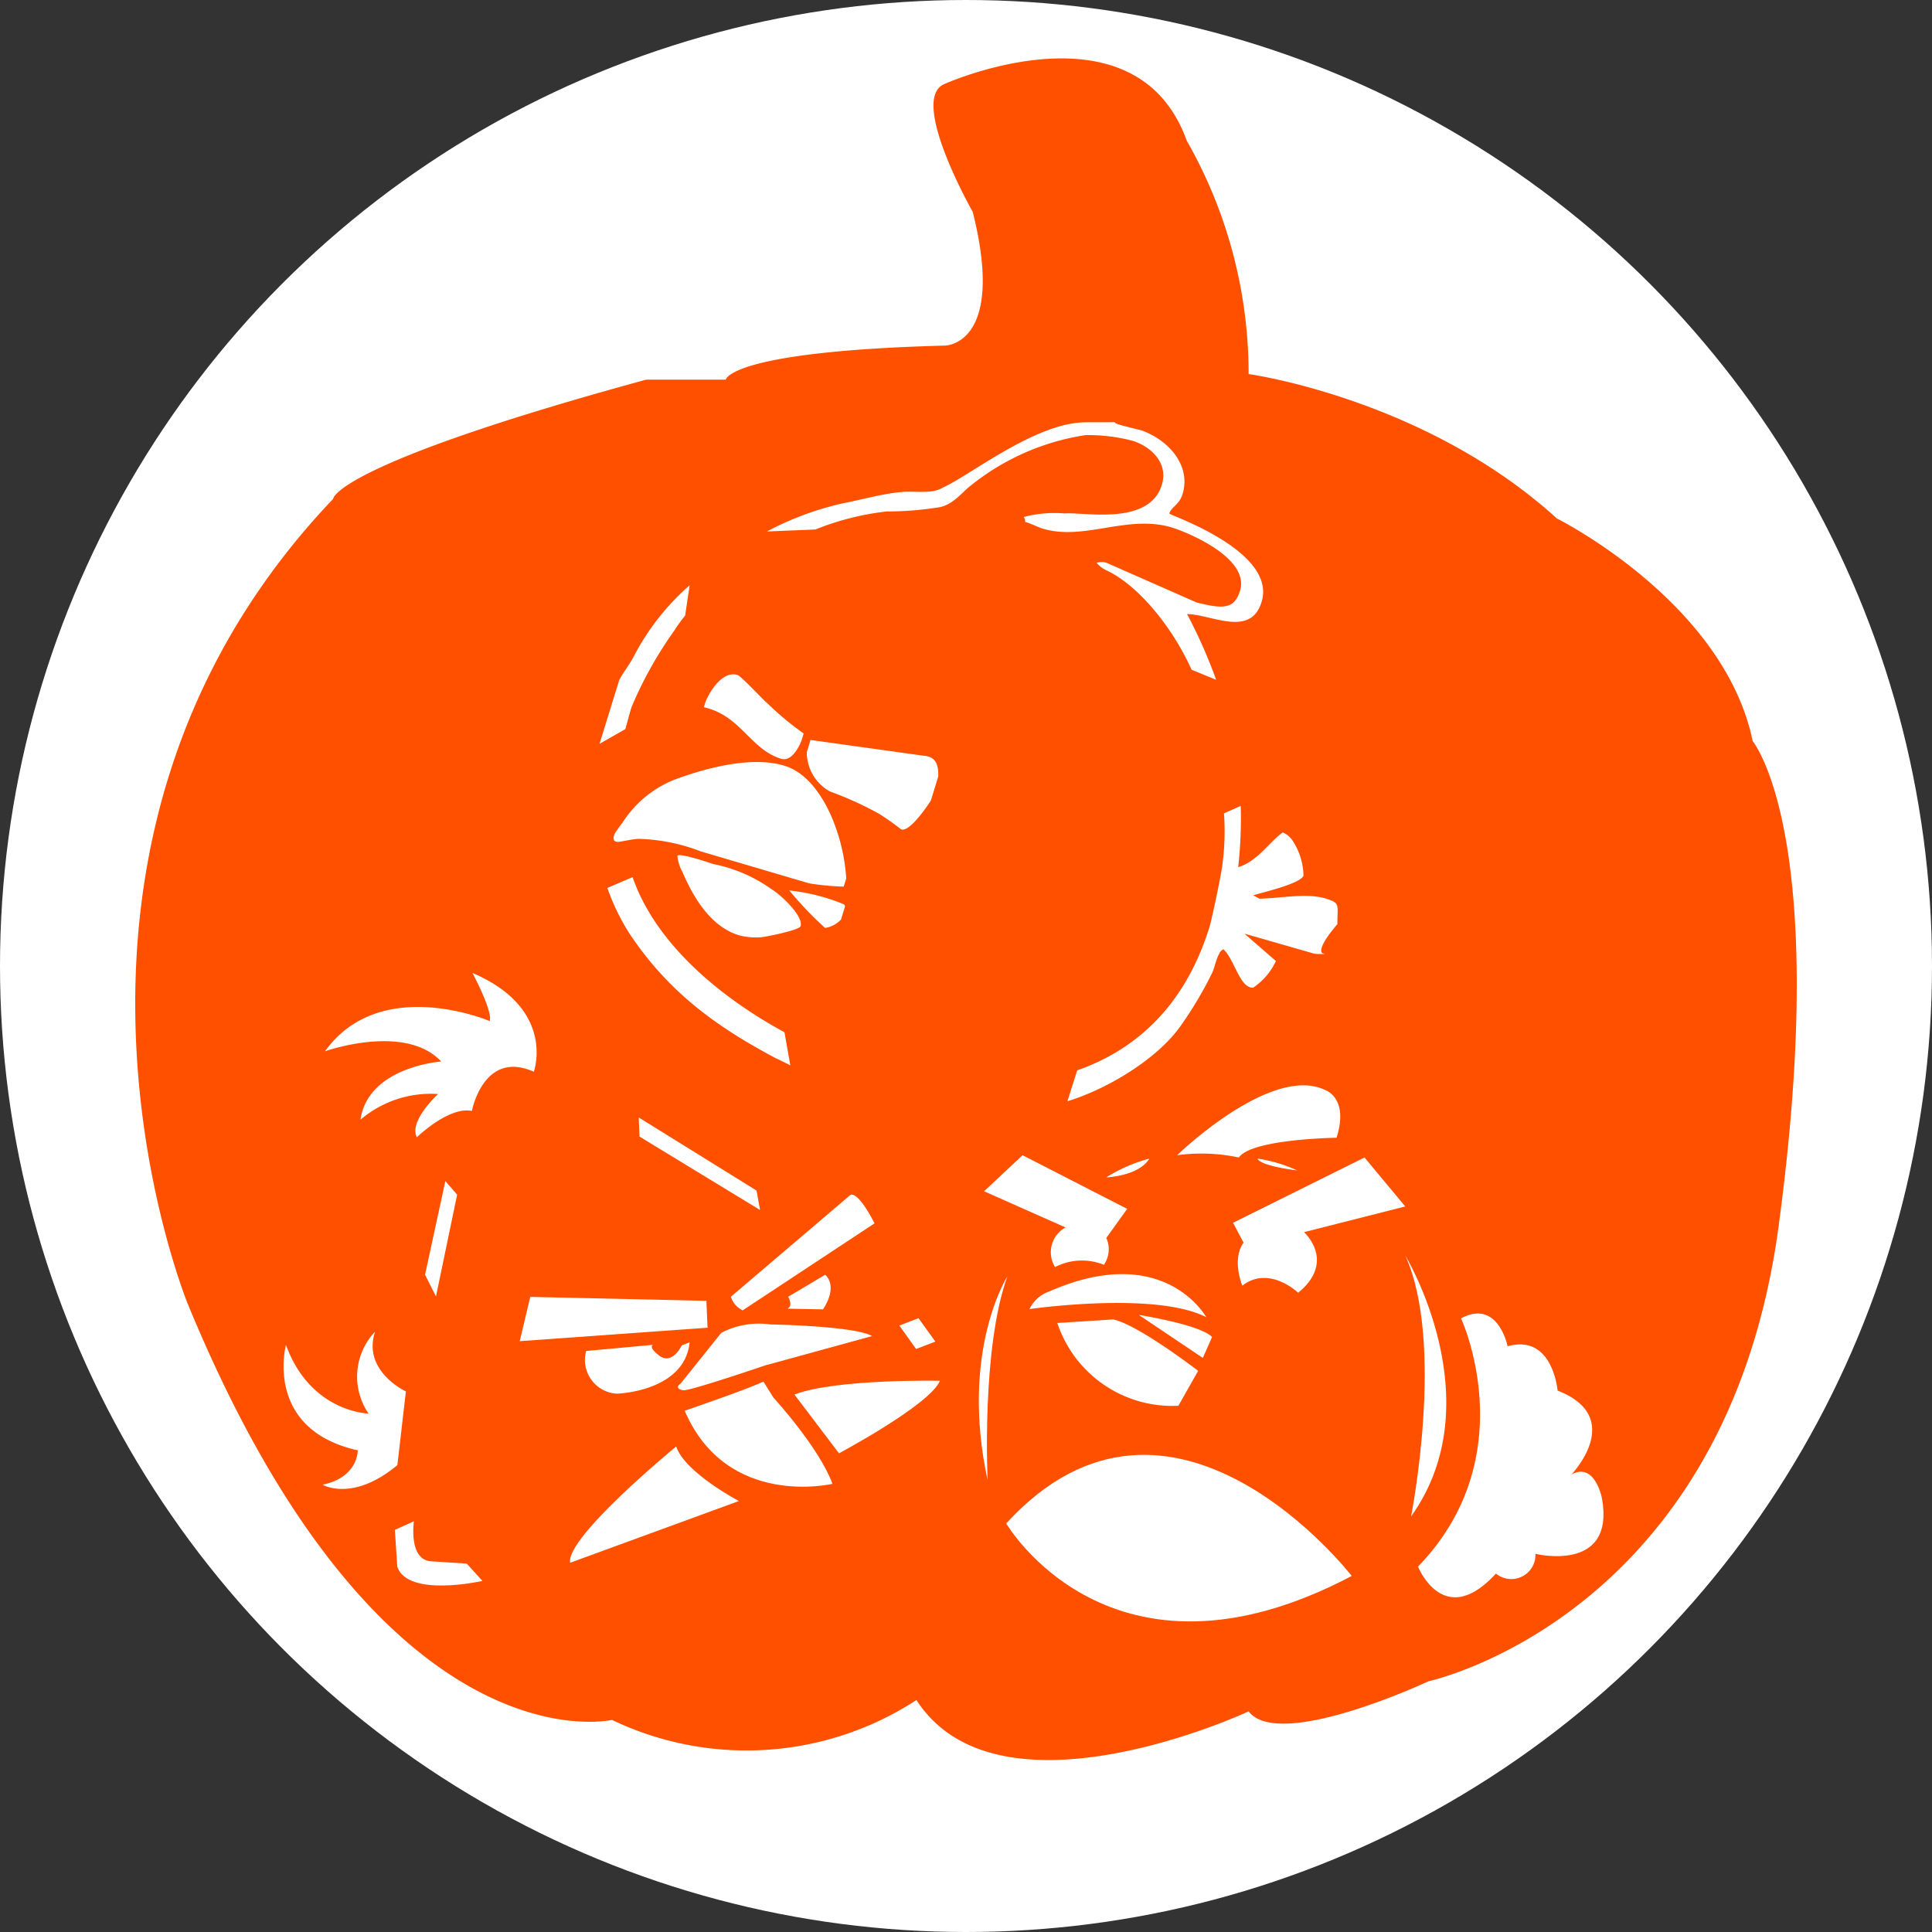 <svg id="Layer_1" data-name="Layer 1" xmlns="http://www.w3.org/2000/svg" viewBox="0 0 136.1 136.1">
  <rect x="0" y="0" width="136.1" height="136.1" fill="#333333" stroke="none"/>
  <defs>
    <style>
      .cls-1, .cls-3 {
        fill: #fff;
      }

      .cls-2 {
        fill: #ff5000;
      }

      .cls-3 {
        fill-rule: evenodd;
      }
    </style>
  </defs>
  <title>PP_Button_Angry_Birds_Collection</title>
  <g>
    <circle class="cls-1" cx="68.05" cy="68.05" r="68.05"/>
    <path class="cls-2" d="M70.347,26.795s4.322,0,1.96-9.421c0,0-4.566-8.018-1.96-9.02,0,0,13.43-6.013,17.038,4.009A33.132,33.132,0,0,1,91.742,28.8s12.41,1.707,21.715,10.174c0,0,11.766,5.862,13.793,15.683,0,0,5.535,6.615,1.827,34.176s-24.655,32.052-24.655,32.052-10.527,4.93-12.68,2.124c0,0-17.587,8.218-23.4-.8a21.936,21.936,0,0,1-21.448,1.4s-16.236,3.808-29.867-29.265c0,0-13.229-32.115,10.223-56.748,0,0,0-2.384,22.049-8.4h5.613S55.113,27.2,70.347,26.795Z" transform="translate(-3.783 -2.45)"/>
  </g>
  <g>
    <path class="cls-3" d="M51.386,57.339a7.729,7.729,0,0,0-3.76,3.08,8.806,8.806,0,0,0-.55.77l-0.08.28c0.06,0.12-.06.19,0.22,0.28,0.19,0.06,1.22-.25,1.73-0.2a12.989,12.989,0,0,1,4.21.88l7.63,2.25a19.416,19.416,0,0,0,2.43.23l0.18-.57c-0.18-3.15-1.76-7.15-4.33-7.94C56.886,55.719,53.856,56.439,51.386,57.339Z" transform="translate(-3.783 -2.45)"/>
    <path class="cls-3" d="M51.5,62.749a3.009,3.009,0,0,0,.37,1.15c0.97,2.27,2.24,3.9,3.95,4.43a4.719,4.719,0,0,0,1.51.15c0.32-.01,2.76-0.5,2.85-0.78,0.23-.76-1.57-2.35-2.02-2.59a10.519,10.519,0,0,0-4.13-1.79S51.576,62.469,51.5,62.749Z" transform="translate(-3.783 -2.45)"/>
    <path class="cls-3" d="M61.906,67.819a1.949,1.949,0,0,0,1.12-.59l0.29-.94-0.07-.13a13.843,13.843,0,0,0-3.86-.98A25.256,25.256,0,0,0,61.906,67.819Z" transform="translate(-3.783 -2.45)"/>
    <path class="cls-3" d="M63.9,55.919a1.947,1.947,0,0,0-.48.57c-0.27.85,0.98,1.55,1.26,1.63a0.818,0.818,0,0,0,1.22-.55c0.23-.76-0.61-1.43-1.27-1.63A1.781,1.781,0,0,0,63.9,55.919Zm-3.02-1.34-0.26.85a3.14,3.14,0,0,0,1.64,2.78,24.035,24.035,0,0,1,3.47,1.58,17.781,17.781,0,0,1,1.54,1.09c0.67,0.21,2.09-2.04,2.09-2.04l0.52-1.7c0.01-.72-0.1-1.38-1.02-1.45Z" transform="translate(-3.783 -2.45)"/>
    <path class="cls-3" d="M57.906,53.759c-0.12.38-.09,1.32,0.29,1.44a0.731,0.731,0,0,0,.89-0.55,0.985,0.985,0,0,0-.44-1.28A0.75,0.75,0,0,0,57.906,53.759Zm-4.45-1.78-0.09.29c2.63,0.6,3.25,2.96,5.44,3.63,0.86,0.27,1.42-1.22,1.45-1.31l0.14-.47a20.971,20.971,0,0,1-2.57-2.14c-0.09-.02-1.81-1.89-2.09-1.98C54.6,49.649,53.636,51.419,53.456,51.979Z" transform="translate(-3.783 -2.45)"/>
    <polygon class="cls-3" points="63.203 53.749 59.473 53.009 59.013 54.519 61.263 56.349 63.173 56.219 63.203 53.749"/>
    <path class="cls-3" d="M57.246,52.679l1.05,0.33,1.24,0.69-0.13,1.1-0.74.7s-0.94.02-1.17-1.6Z" transform="translate(-3.783 -2.45)"/>
    <path class="cls-3" d="M80.266,33.1a16.956,16.956,0,0,0-8.04,3.51c-0.68.51-1.25,1.36-2.25,1.57a23.289,23.289,0,0,1-3.73.3,19.164,19.164,0,0,0-5.02,1.27l-3.42.14a21.335,21.335,0,0,1,5.29-1.97c1.44-.28,2.81-0.68,4.09-0.8,0.97-.12,2.23.17,3.01-0.32,1.92-.85,6.62-4.65,10.14-4.6,0.62-.01,1.35,0,1.97-0.01,0.07,0.12.16,0.15,1.9,0.58,1.96,0.71,3.49,2.52,2.88,4.49-0.23.76-.79,0.89-0.93,1.37-0.03.09,7.6,2.64,6.5,6.22-0.77,2.55-3.58.86-5.25,0.86a35.94,35.94,0,0,1,2.05,4.63l-1.73-.71c-1.4-3.11-3.85-6.02-6.02-7.01a2.054,2.054,0,0,1-.67-0.52,1.074,1.074,0,0,1,.82.05l6.22,2.74c1.84,0.46,2.65.5,3.06-.82,0.72-2.35-3.82-4.16-4.77-4.45-3.13-.97-6.22.97-9.16,0.06-0.19-.05-0.73-0.32-1.21-0.47a0.489,0.489,0,0,0-.1-0.34,8.477,8.477,0,0,1,2.88-.25c1.29-.12,5.96.91,6.85-2.01,0.49-1.6-.83-2.73-2.06-3.11A12.472,12.472,0,0,0,80.266,33.1Zm-28.22,12.72a9.881,9.881,0,0,0-.76,1.05,27.782,27.782,0,0,0-3.01,5.38c-0.07.22-.13,0.43-0.44,1.56l-1.82,1.04,1.37-4.43c0.08-.28.78-1.2,1.05-1.74a17.1,17.1,0,0,1,3.93-5Zm-3.7,18.42c1.65,4.77,6.29,8.53,10.7,10.93l0.41,2.33c-0.36-.18-0.71-0.37-1-0.49-3.67-1.96-7.41-4.35-10.39-8.89a15.777,15.777,0,0,1-1.5-3.12Zm31.32,13.61c4.15-1.45,7.63-4.57,9.34-10.17,0.09-.28.65-2.8,0.87-4.18a17.843,17.843,0,0,0,.13-3.75l1.18-.53a30.836,30.836,0,0,1-.18,4.32c1.37-.41,2.21-1.8,3.14-2.45a1.561,1.561,0,0,1,.74.65,4.619,4.619,0,0,1,.72,2.39c-0.17.56-2.86,1.18-3.54,1.39l0.44,0.24c1.57-.04,3.35-0.42,4.68-0.01,1.05,0.32.8,0.45,0.81,1.8-1.61,1.88-1.04,2.06-1.04,2.06,0.5,0.05-.44.07-0.63,0.01l-4.88-1.4,2.22,1.93a4.626,4.626,0,0,1-1.61,1.88c-0.95.02-1.28-1.95-2.09-2.71a0.655,0.655,0,0,0-.3.32c-0.24.44-.32,1.04-0.56,1.48a27.1,27.1,0,0,1-2.14,3.58c-1.52,2.19-4.9,4.37-7.99,5.33Z" transform="translate(-3.783 -2.45)"/>
  </g>
  <g>
    <path class="cls-3" d="M41.386,77.949s1.61-4.42-4.32-6.96c0,0,1.46,2.74,1.21,3.39,0,0-7.7-3.3-11.6,2.13,0,0,5.63-2.01,8.19.72,0,0-5.15.36-5.69,4.1a7.639,7.639,0,0,1,5.47-1.81s-2.08,1.89-1.5,3.05c0,0,2.24-2.19,3.88-1.86C37.026,80.709,37.846,76.369,41.386,77.949Z" transform="translate(-3.783 -2.45)"/>
    <path class="cls-3" d="M32.376,100.469s-3.09-1.43-2.17-4.21a4.6,4.6,0,0,0-.46,5.77s-4.09-.08-5.82-4.84c0,0-1.59,5.94,5.06,7.43,0,0,.04,1.91-2.48,2.42,0,0,2.1,1.26,5.27-1.38Z" transform="translate(-3.783 -2.45)"/>
    <polygon class="cls-3" points="37.353 91.359 36.613 94.479 49.843 93.529 49.763 91.639 37.353 91.359"/>
    <path class="cls-3" d="M63.7,86.619l-8.43,7.18a1.588,1.588,0,0,0,.83.96l9.29-6.13S64.306,86.429,63.7,86.619Z" transform="translate(-3.783 -2.45)"/>
    <path class="cls-3" d="M52.016,101.829s4.14-1.41,5.55-2.05l0.69,1.11s3.23,3.52,4.17,6.09C62.426,106.979,54.986,108.749,52.016,101.829Z" transform="translate(-3.783 -2.45)"/>
    <path class="cls-3" d="M51.736,99.909l2.86-3.57a5.725,5.725,0,0,1,3.44-.59s5.95,0.1,7.18.82l-7.54,2.07s-5.32,1.81-5.75,1.75C51.926,100.389,51.2,100.3,51.736,99.909Z" transform="translate(-3.783 -2.45)"/>
    <path class="cls-3" d="M45.076,97.619a2.379,2.379,0,0,0,2.16,3.01s4.77-.13,5.13-3.62l-0.56.22s-0.7,1.51-1.68.64c0,0-.64-0.48-0.35-0.68Z" transform="translate(-3.783 -2.45)"/>
    <path class="cls-3" d="M61.916,92.249l-2.61,1.55s0.38,0.63-.05.84l2.5,0.05S62.866,93.169,61.916,92.249Z" transform="translate(-3.783 -2.45)"/>
    <path class="cls-3" d="M59.746,100.689l3.14,4.14s6.43-3.43,7.11-5.11C70,99.719,62.656,99.569,59.746,100.689Z" transform="translate(-3.783 -2.45)"/>
    <path class="cls-3" d="M51.416,104.349s-7.79,6.39-7.47,8.19l11.89-4.35S52.046,106.209,51.416,104.349Z" transform="translate(-3.783 -2.45)"/>
    <polygon class="cls-3" points="44.993 78.719 53.293 83.869 53.543 85.239 45.053 80.069 44.993 78.719"/>
    <polygon class="cls-3" points="31.373 83.199 32.203 84.159 30.713 91.329 29.943 89.799 31.373 83.199"/>
    <path class="cls-3" d="M31.6,110.219l1.34-.6s-0.41,2.77,1.26,2.82l2.46,0.16,1.11,1.22s-5.25,1.19-6-1Z" transform="translate(-3.783 -2.45)"/>
    <polygon class="cls-3" points="63.353 93.379 64.703 92.859 65.893 94.509 64.533 95.029 63.353 93.379"/>
  </g>
  <g>
    <path class="cls-3" d="M106.706,95.319s4.51,9.69-3.03,17.49c0,0,1.8,4.52,5.49.49a1.7,1.7,0,0,0,2.78-1.39s5.66,1.39,4.68-3.94c0,0-.5-2.55-2.14-1.65,0,0,3.86-4.02-.98-5.91,0,0-.33-4.02-3.52-3.12C109.986,97.289,109.326,93.929,106.706,95.319Z" transform="translate(-3.783 -2.45)"/>
    <path class="cls-3" d="M99.006,113.469s-12.7-16.42-24.34-3.7C74.666,109.769,82.036,122.419,99.006,113.469Z" transform="translate(-3.783 -2.45)"/>
    <path class="cls-3" d="M90.646,88.589l9.26-4.6,2.87,3.45-7.13,1.81s2.29,2.05-.41,4.27c0,0-2.05-1.97-3.94-.5,0,0-.77-1.84.09-3.03Z" transform="translate(-3.783 -2.45)"/>
    <path class="cls-3" d="M81.716,89.659l1.47-2.05-7.37-3.78-2.71,2.54,5.74,2.55a1.985,1.985,0,0,0-.74,2.79,4.123,4.123,0,0,1,3.44-.16A1.919,1.919,0,0,0,81.716,89.659Z" transform="translate(-3.783 -2.45)"/>
    <path class="cls-3" d="M88.756,95.239s-2.95-5.38-11.06-1.81a2.4,2.4,0,0,0-1.39,1.24S85.156,93.389,88.756,95.239Z" transform="translate(-3.783 -2.45)"/>
    <path class="cls-3" d="M89.166,96.639l-0.65,1.47-4.51-3.03S88.386,95.769,89.166,96.639Z" transform="translate(-3.783 -2.45)"/>
    <path class="cls-3" d="M88.186,99.019s-4.22-3.25-5.98-3.62l-3.94.25a8.537,8.537,0,0,0,8.53,5.83Z" transform="translate(-3.783 -2.45)"/>
    <path class="cls-3" d="M86.706,83.829s6.6-6.41,10.41-4.6c0,0,1.72.53,0.82,3.37,0,0-5.98.08-6.88,1.39A12.768,12.768,0,0,0,86.706,83.829Z" transform="translate(-3.783 -2.45)"/>
    <path class="cls-3" d="M102.776,90.889s6.22,10.26.41,18.39C103.186,109.279,105.6,97.089,102.776,90.889Z" transform="translate(-3.783 -2.45)"/>
    <path class="cls-3" d="M74.746,92.369s-3.36,5.25-1.39,14.36C73.356,106.729,72.906,97.459,74.746,92.369Z" transform="translate(-3.783 -2.45)"/>
    <path class="cls-3" d="M84.746,84.069a11.157,11.157,0,0,0-3.03,1.32S84.006,85.309,84.746,84.069Z" transform="translate(-3.783 -2.45)"/>
    <path class="cls-3" d="M92.366,84.069a10.107,10.107,0,0,1,2.79.83S92.606,84.609,92.366,84.069Z" transform="translate(-3.783 -2.45)"/>
  </g>
</svg>
